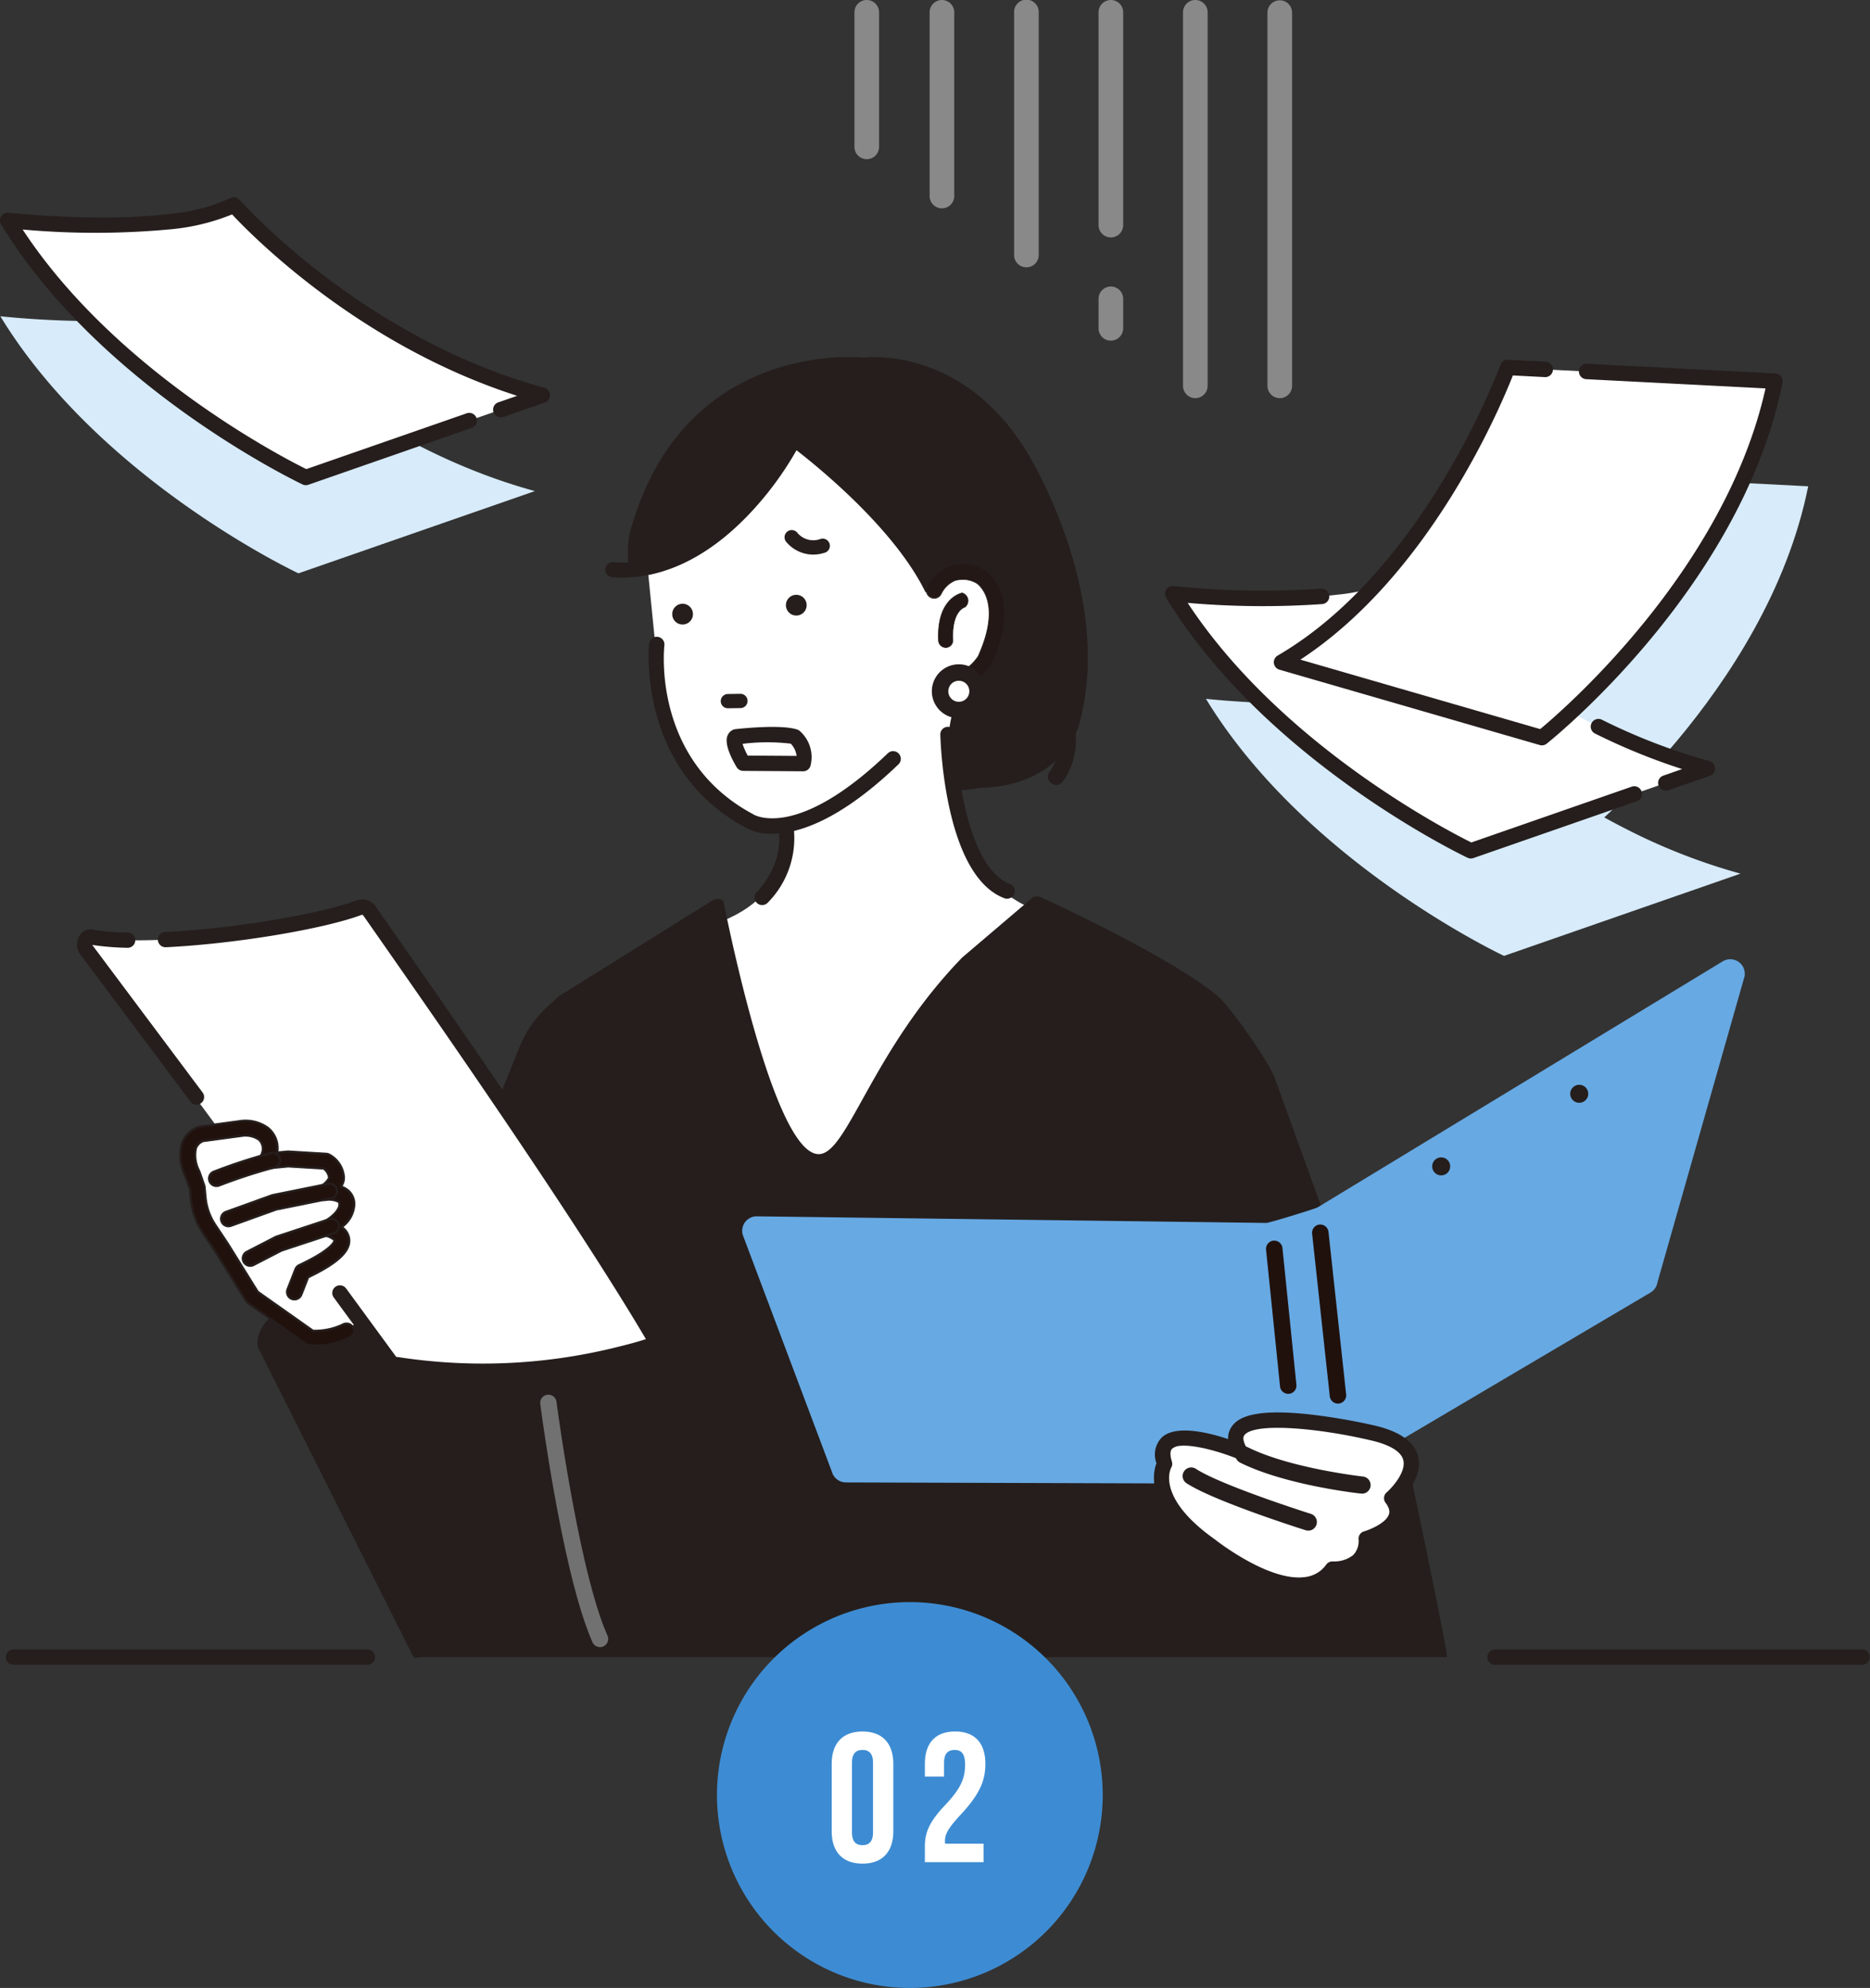 <svg xmlns="http://www.w3.org/2000/svg" width="223" height="237" viewBox="0 0 223 237"><rect x="0" y="0" width="223" height="237" fill="#333333" stroke="none"/><defs><clipPath id="a"><path fill="none" d="M0 0h223v198.468H0z"/></clipPath></defs><g clip-path="url(#a)"><path d="M222.085 198.468h-43.828a.915.915 0 0 1 0-1.829h43.828a.915.915 0 0 1 0 1.829m-178.243 0H1.591a.915.915 0 0 1 0-1.829h42.251a.915.915 0 0 1 0 1.829" fill="#251e1c"/><path d="M194.572 99.161a83.946 83.946 0 0 1-23.794-17.688 22.916 22.916 0 0 1-7.446 1.968c-8.663 1.077-19.523-.129-19.523-.129 11.952 19.614 35.551 30.647 35.551 30.647l19.506-6.785 3.744-1.3 4.945-1.72a71.87 71.87 0 0 1-12.983-4.991" fill="#d7ebfa"/><path d="m193.168 56.825-4.912-.252-4.5-.231s-8.885 24.62-26.969 35.142l31.056 8.99s22.883-17.98 27.787-42.5Z" fill="#d7ebfa"/><path d="M190.614 86.628A83.946 83.946 0 0 1 166.82 68.94a22.918 22.918 0 0 1-7.446 1.968c-8.663 1.077-19.523-.129-19.523-.129 11.952 19.614 35.551 30.647 35.551 30.647l19.506-6.785 3.744-1.3 4.945-1.72a71.867 71.867 0 0 1-12.983-4.991" fill="#fff"/><path d="M198.648 94.123a.784.784 0 0 1-.257-1.524l2.636-.917a73.952 73.952 0 0 1-10.764-4.352.784.784 0 1 1 .7-1.4 71.256 71.256 0 0 0 12.84 4.937.784.784 0 0 1 .05 1.5l-4.945 1.72a.77.77 0 0 1-.257.044" fill="#251e1c"/><path d="M198.652 94.259a.92.92 0 0 1-.3-1.79l2.247-.782a74.329 74.329 0 0 1-10.392-4.236.92.92 0 1 1 .819-1.648 71.144 71.144 0 0 0 12.816 4.928.92.92 0 0 1 .059 1.757l-4.945 1.72a.908.908 0 0 1-.3.052m-8.037-8.279a.651.651 0 0 0-.207.034.647.647 0 0 0-.082 1.193 73.872 73.872 0 0 0 10.744 4.344.136.136 0 0 1 0 .259l-2.636.917a.648.648 0 0 0-.4.824.657.657 0 0 0 .823.4l4.945-1.72a.647.647 0 0 0-.041-1.235A71.424 71.424 0 0 1 190.9 86.05a.643.643 0 0 0-.287-.068m-15.211 16.228a.786.786 0 0 1-.332-.074c-.238-.111-23.951-11.359-35.888-30.949a.783.783 0 0 1 .755-1.187 104.793 104.793 0 0 0 17.594.315.784.784 0 0 1 .138 1.561 102.6 102.6 0 0 1-16.307-.168c11.194 17.227 31.454 27.576 34.088 28.87l19.2-6.678a.784.784 0 1 1 .515 1.48l-19.506 6.784a.778.778 0 0 1-.257.044" fill="#251e1c"/><path d="M175.402 102.347a.934.934 0 0 1-.39-.086c-.239-.112-23.989-11.379-35.947-31a.92.92 0 0 1 .888-1.393 103.9 103.9 0 0 0 17.566.315.92.92 0 1 1 .162 1.834 102.937 102.937 0 0 1-16.051-.144c11.179 17.017 31.3 27.317 33.83 28.564l19.146-6.66a.92.92 0 0 1 .6 1.739l-19.498 6.78a.917.917 0 0 1-.3.051m-35.551-32.215a.647.647 0 0 0-.553.984c11.915 19.553 35.591 30.786 35.829 30.9a.655.655 0 0 0 .487.025l19.506-6.784a.647.647 0 1 0-.425-1.222l-19.2 6.678a.139.139 0 0 1-.1-.007c-2.308-1.134-22.876-11.58-34.143-28.918a.137.137 0 0 1 .126-.211 103.4 103.4 0 0 0 16.283.168.647.647 0 1 0-.114-1.289 104.3 104.3 0 0 1-17.621-.316.623.623 0 0 0-.071 0" fill="#251e1c"/><path d="M88.32 51.235s-12.7 7.318-11.027 17.094l1.445 14.457s4.674 17.061 14.724 15.658c0 0 1.87 8.18-8.18 11.685 0 0 .772 30.973 10.675 31.392 6.21.262 19.024-27.39 28.12-32.794 0 0-15.191-4.441-9.816-25.24l.467-2.337s9.349-10.049-.233-13.321c0 0-1.4-.7-3.038 2.337 0 0 1.4-24.306-23.137-18.931" fill="#fff"/><path d="m166.823 169.419-14.8-40.871c-.547-1.74-5.387-8.632-6.8-9.791-5.953-4.9-20.512-11.52-21.129-11.8a1.061 1.061 0 0 0-.916.017l-8.428 7.172c-10.554 10.883-13.522 22.757-16.82 23.416-5.635 1.127-11.641-30.13-11.667-30.152a1.064 1.064 0 0 0-1.248-.089l-18.289 11.393a1.027 1.027 0 0 0-.153.116l-1.252 1.143a13.221 13.221 0 0 0-3.344 4.8l-10.14 25.081a93.024 93.024 0 0 0-10.024 2.457c-7.553 2.355-11.187 4.958-11.11 7.958a1.062 1.062 0 0 0 .113.45l18.439 36.727c.181.36.549.119.952.119h122.338c.207-.312-5.562-27.812-5.722-28.15" fill="#251e1c"/><path d="M43.87 145.71s2.465 11.592-3.082 12.875c0 0-3.77 1.74-7.386-1.989l-3.415-2.132-3.338-6.164s16.056-10.292 17.22-2.59" fill="#fff"/><path d="M78.268 159.958c-9.636-16.509-31.139-46.914-34.119-51.239-.264-.383-.739-.736-1.173-.567-5.855 2.268-24.217 4.988-32.184 3.547-.313-.057-.548.319-.649.62a.968.968 0 0 0 .141.887l36.227 49.087a.967.967 0 0 0 .8.389 67.379 67.379 0 0 0 25.885-1.053c3.005-.72 5.245-1.373 5.072-1.669" fill="#fff"/><path d="M23.439 131.701a.9.9 0 0 1-.726-.364L9.555 113.749a1.874 1.874 0 0 1-.274-1.719 1.536 1.536 0 0 1 1.669-1.222 28.461 28.461 0 0 0 4.32.375.906.906 0 0 1-.041 1.811 31.876 31.876 0 0 1-4.229-.34l.007.012 13.156 17.583a.906.906 0 0 1-.725 1.448m34.178 32.686a68.969 68.969 0 0 1-10.377-.789 1.882 1.882 0 0 1-1.463-.757l-5.995-8.181a.913.913 0 0 1 1.472-1.078l5.99 8.179a.05.05 0 0 0 .042.016.858.858 0 0 1 .162.01 66.143 66.143 0 0 0 25.537-1.04c2.261-.542 3.435-.89 4.04-1.1-8.58-14.535-25.35-38.543-31.733-47.683l-1.9-2.72a.789.789 0 0 0-.191-.2c-4.521 1.716-15.18 3.49-23.389 3.886a.913.913 0 1 1-.088-1.823c8.95-.432 19.075-2.315 22.917-3.8a1.963 1.963 0 0 1 2.253.9c.368.533 1.016 1.462 1.889 2.712 6.51 9.321 23.8 34.081 32.27 48.586a.975.975 0 0 1 .053.883c-.2.478-.365.854-5.7 2.133a67.656 67.656 0 0 1-15.794 1.869" fill="#251e1c"/><path d="M38.659 142.183a2.805 2.805 0 0 0 1.475-1.72v-.033a2.439 2.439 0 0 0-1.28-2l-4.477-.268-2.644.252a2.414 2.414 0 0 0-.3-3.242 3.708 3.708 0 0 0-2.683-.646l-4.788.648c-2.864 1.182-1 4.813-1 4.813l.56 1.616.109 1.2a7.979 7.979 0 0 0 1.312 3.713l1.469 2.2 3.67 5.9 6.915 4.881s.558.862 3.072-.3l-4.964-5.161.95-2.419c8.468-3.969 2.949-5.172 2.949-5.172 2.343-1.349 2.342-2.646 2.342-2.646.258-2.076-2.686-1.624-2.686-1.624" fill="#fff"/><path d="M40.027 160.086a7.846 7.846 0 0 1-3.185.282.873.873 0 0 1-.353-.147l-6.914-4.881a.874.874 0 0 1-.24-.254l-3.663-5.89-1.462-2.185a8.891 8.891 0 0 1-1.456-4.122l-.1-1.092-.506-1.461a5.673 5.673 0 0 1-.439-4.053 3.3 3.3 0 0 1 1.918-1.915.889.889 0 0 1 .217-.059l4.788-.648a4.564 4.564 0 0 1 3.318.806 3.1 3.1 0 0 1 1.11 2.944l1.231-.117a.878.878 0 0 1 .136 0l4.477.268a.884.884 0 0 1 .364.1 3.3 3.3 0 0 1 1.742 2.714s0 .028 0 .029a1.906 1.906 0 0 1-.338 1.062 2.453 2.453 0 0 1 .944.553 2.14 2.14 0 0 1 .6 1.857 3.614 3.614 0 0 1-1.46 2.417 2.022 2.022 0 0 1 .875 1.4c.164 1.46-1.348 2.878-4.893 4.579l-.823 2.095a.88.88 0 1 1-1.637-.642l.95-2.419a.878.878 0 0 1 .446-.475c4.193-1.965 4.211-2.932 4.209-2.941-.014-.128-.523-.451-1.078-.576a.88.88 0 0 1-.249-1.62c1.624-.935 1.868-1.762 1.9-1.908 0-.038 0-.027.009-.085.037-.3-.048-.388-.08-.419a2.442 2.442 0 0 0-1.6-.227.88.88 0 0 1-.481-1.676 2.433 2.433 0 0 0 .94-.951 1.55 1.55 0 0 0-.666-1.126l-4.193-.251-2.576.245a.879.879 0 0 1-.8-1.378 1.551 1.551 0 0 0-.093-2.028 2.814 2.814 0 0 0-2.047-.485l-4.667.632a1.509 1.509 0 0 0-.84.851 4.047 4.047 0 0 0 .383 2.709.925.925 0 0 1 .047.111l.56 1.616a.888.888 0 0 1 .045.208l.109 1.2a7.126 7.126 0 0 0 1.168 3.3l1.469 2.2.015.024 3.577 5.751 6.583 4.648a7.707 7.707 0 0 0 3.66-.783.88.88 0 0 1 .737 1.6 10.927 10.927 0 0 1-1.688.618" fill="#21110d"/><path d="M41.104 159.795a10.687 10.687 0 0 1-1.06.351 7.948 7.948 0 0 1-3.212.284.939.939 0 0 1-.379-.158l-6.914-4.881a.932.932 0 0 1-.257-.272l-3.663-5.89-1.46-2.186a8.952 8.952 0 0 1-1.467-4.151l-.1-1.092-.5-1.446a5.761 5.761 0 0 1-.438-4.1 3.363 3.363 0 0 1 1.953-1.951 1 1 0 0 1 .233-.062l4.788-.648a4.625 4.625 0 0 1 3.363.817 3.17 3.17 0 0 1 1.146 2.924l1.152-.11a.907.907 0 0 1 .146 0l4.477.268a.933.933 0 0 1 .39.111 3.361 3.361 0 0 1 1.774 2.766v.027a1.885 1.885 0 0 1-.307 1.035 2.479 2.479 0 0 1 .894.542 2.2 2.2 0 0 1 .623 1.909 3.616 3.616 0 0 1-1.423 2.406 2.038 2.038 0 0 1 .839 1.4c.168 1.492-1.346 2.921-4.906 4.632l-.814 2.072a.942.942 0 1 1-1.753-.688l.95-2.419a.94.94 0 0 1 .477-.508c4.083-1.914 4.174-2.876 4.174-2.885a2.031 2.031 0 0 0-1.029-.515.949.949 0 0 1-.725-.778.935.935 0 0 1 .46-.958c1.566-.9 1.828-1.688 1.868-1.858a.138.138 0 0 1 0-.049c0-.008 0-.018.006-.039.034-.274-.037-.343-.061-.366a2.431 2.431 0 0 0-1.55-.21.942.942 0 0 1-.515-1.8 2.41 2.41 0 0 0 .9-.9 1.49 1.49 0 0 0-.623-1.054l-4.175-.25-2.566.245a.942.942 0 0 1-.862-1.476 1.486 1.486 0 0 0-.078-1.941 2.75 2.75 0 0 0-2-.474l-4.657.631a1.444 1.444 0 0 0-.8.812 3.98 3.98 0 0 0 .38 2.659 1.018 1.018 0 0 1 .051.119l.56 1.616a.949.949 0 0 1 .048.223l.109 1.2a7.063 7.063 0 0 0 1.157 3.275l1.486 2.225 3.57 5.74 6.559 4.63a7.631 7.631 0 0 0 3.612-.79.942.942 0 1 1 .789 1.711c-.21.1-.423.187-.636.271m-1.094.231a10.931 10.931 0 0 0 1.678-.615.817.817 0 0 0-.684-1.483 7.721 7.721 0 0 1-3.691.789.063.063 0 0 1-.032-.012l-6.583-4.648a.058.058 0 0 1-.017-.018l-3.59-5.772-1.47-2.2a7.188 7.188 0 0 1-1.178-3.333l-.109-1.2a.839.839 0 0 0-.042-.194l-.56-1.616a.852.852 0 0 0-.044-.1 4.115 4.115 0 0 1-.385-2.759 1.566 1.566 0 0 1 .873-.886.039.039 0 0 1 .018-.005l4.667-.632a2.876 2.876 0 0 1 2.092.5 1.617 1.617 0 0 1 .107 2.114.817.817 0 0 0 .747 1.28l2.576-.246 4.2.251a.067.067 0 0 1 .032.011 1.617 1.617 0 0 1 .693 1.172.062.062 0 0 1-.005.032 2.474 2.474 0 0 1-.972.983.817.817 0 0 0 .446 1.557 2.477 2.477 0 0 1 1.656.244c.06.058.135.17.1.471 0 .026-.006.039-.008.049a.047.047 0 0 0 0 .023v.006a.062.062 0 0 1-.017.07c-.074.251-.417 1.03-1.914 1.892a.812.812 0 0 0-.4.83.823.823 0 0 0 .629.675c.527.119 1.106.442 1.126.63 0 .01.058.988-4.245 3a.813.813 0 0 0-.413.441l-.95 2.419a.817.817 0 0 0 1.52.6l.823-2.1a.061.061 0 0 1 .031-.034c3.521-1.689 5.019-3.082 4.858-4.516a1.945 1.945 0 0 0-.85-1.357.061.061 0 0 1-.025-.048.062.062 0 0 1 .021-.05 3.536 3.536 0 0 0 1.438-2.372 2.083 2.083 0 0 0-.586-1.809 2.39 2.39 0 0 0-.92-.538.063.063 0 0 1-.034-.092 1.831 1.831 0 0 0 .329-1.025s0-.012 0-.021a3.242 3.242 0 0 0-1.709-2.672.816.816 0 0 0-.338-.1l-4.477-.268a.8.8 0 0 0-.127 0l-1.231.117a.063.063 0 0 1-.052-.019.064.064 0 0 1-.016-.052 3.053 3.053 0 0 0-1.084-2.883 4.5 4.5 0 0 0-3.273-.795l-4.788.649a.782.782 0 0 0-.2.054 3.24 3.24 0 0 0-1.883 1.878 5.645 5.645 0 0 0 .437 4l.509 1.468.1 1.107a8.832 8.832 0 0 0 1.446 4.093l1.461 2.188 3.664 5.892a.81.81 0 0 0 .223.235l6.914 4.881a.817.817 0 0 0 .328.137 7.821 7.821 0 0 0 3.157-.282" fill="#251e1c"/><path d="M37.645 160.552a5.113 5.113 0 0 1-.826-.055 1.015 1.015 0 0 1-.406-.169l-6.914-4.881a1 1 0 0 1-.275-.292l-3.663-5.89-1.459-2.184a9.021 9.021 0 0 1-1.478-4.183l-.1-1.092-.5-1.429a5.8 5.8 0 0 1-.438-4.142 3.427 3.427 0 0 1 1.991-1.99 1.037 1.037 0 0 1 .25-.068l4.788-.648a4.684 4.684 0 0 1 3.413.83 3.244 3.244 0 0 1 1.183 2.9l1.068-.1a.98.98 0 0 1 .156 0l4.477.268a1.007 1.007 0 0 1 .418.119 3.428 3.428 0 0 1 1.81 2.822v.026a1.886 1.886 0 0 1-.276 1 2.51 2.51 0 0 1 .843.529 2.266 2.266 0 0 1 .643 1.966 3.635 3.635 0 0 1-1.385 2.4 2.082 2.082 0 0 1 .8 1.392c.171 1.522-1.347 2.969-4.92 4.689l-.8 2.048a1.011 1.011 0 0 1-1.881-.739l.95-2.419a1.007 1.007 0 0 1 .511-.545c3.712-1.74 4.1-2.69 4.131-2.815a2.323 2.323 0 0 0-.973-.455 1.018 1.018 0 0 1-.779-.835 1 1 0 0 1 .494-1.027c1.525-.879 1.791-1.639 1.833-1.805a.221.221 0 0 1 .005-.057c0-.007 0-.016.006-.034.013-.109.017-.252-.041-.308a2.4 2.4 0 0 0-1.492-.191 1.011 1.011 0 0 1-.552-1.927 2.361 2.361 0 0 0 .857-.854 1.425 1.425 0 0 0-.576-.975l-4.156-.25-2.556.245a1.01 1.01 0 0 1-.925-1.584 1.415 1.415 0 0 0-.062-1.846 2.686 2.686 0 0 0-1.953-.462l-4.647.629a1.376 1.376 0 0 0-.755.769 3.9 3.9 0 0 0 .377 2.6 1.129 1.129 0 0 1 .054.127l.56 1.616a1 1 0 0 1 .052.239l.109 1.2a6.994 6.994 0 0 0 1.146 3.243l1.486 2.225 3.563 5.73 6.532 4.611a7.582 7.582 0 0 0 3.559-.774 1.011 1.011 0 0 1 .847 1.835c-.207.1-.423.188-.641.272a10.939 10.939 0 0 1-1.067.353 9.217 9.217 0 0 1-2.416.341m-8.356-26.808a4.71 4.71 0 0 0-.639.043l-4.788.648a.753.753 0 0 0-.184.05 3.174 3.174 0 0 0-1.846 1.839 5.577 5.577 0 0 0 .434 3.951l.512 1.476.106 1.123a8.758 8.758 0 0 0 1.435 4.061l1.461 2.188 3.665 5.893a.738.738 0 0 0 .2.216l6.918 4.886a.742.742 0 0 0 .3.126 7.83 7.83 0 0 0 3.127-.28 10.792 10.792 0 0 0 1.673-.615.748.748 0 0 0-.627-1.359 7.849 7.849 0 0 1-3.724.8.142.142 0 0 1-.066-.024l-6.588-4.648a.135.135 0 0 1-.036-.038l-3.59-5.772-1.468-2.2a7.253 7.253 0 0 1-1.189-3.365l-.109-1.2a.745.745 0 0 0-.038-.177l-.565-1.619a.736.736 0 0 0-.04-.094 4.19 4.19 0 0 1-.389-2.814 1.63 1.63 0 0 1 .909-.924.094.094 0 0 1 .037-.011l4.666-.632a2.946 2.946 0 0 1 2.142.51 1.687 1.687 0 0 1 .123 2.208.749.749 0 0 0 .685 1.173l2.576-.246 4.213.251a.125.125 0 0 1 .066.023 1.684 1.684 0 0 1 .722 1.222.134.134 0 0 1-.01.065 2.529 2.529 0 0 1-1.009 1.019.748.748 0 0 0 .41 1.426 2.5 2.5 0 0 1 1.713.263c.07.069.159.2.118.529a.435.435 0 0 1-.009.053.125.125 0 0 1-.023.121c-.1.305-.472 1.07-1.941 1.916a.743.743 0 0 0-.365.761.752.752 0 0 0 .576.618c.513.116 1.154.45 1.18.69 0 .041.06 1.038-4.285 3.074a.746.746 0 0 0-.379.4l-.95 2.419a.749.749 0 0 0 .423.969.75.75 0 0 0 .969-.423l.823-2.1a.13.13 0 0 1 .066-.071c3.49-1.674 4.976-3.046 4.819-4.445a1.879 1.879 0 0 0-.823-1.31.132.132 0 0 1-.007-.2 3.468 3.468 0 0 0 1.414-2.324 2.019 2.019 0 0 0-.565-1.756 2.321 2.321 0 0 0-.893-.522.131.131 0 0 1-.071-.192 1.766 1.766 0 0 0 .319-.985v-.021a3.177 3.177 0 0 0-1.673-2.616.736.736 0 0 0-.309-.088l-4.477-.268a.812.812 0 0 0-.116 0l-1.231.118a.131.131 0 0 1-.143-.15 2.983 2.983 0 0 0-1.057-2.818 4.372 4.372 0 0 0-2.584-.825m11.505 12.525-.028.025.035.026a.069.069 0 0 1-.009-.032.081.081 0 0 1 0-.02m-.1-4.835-.02.033.042.013a.065.065 0 0 1-.018-.027.064.064 0 0 1 0-.019m-7.626-4.067c0 .013 0 .027-.005.039h.047a.066.066 0 0 1-.029-.018.066.066 0 0 1-.012-.017" fill="#251e1c"/><path d="M26.045 141.357a.879.879 0 0 1-.563-1.663 66 66 0 0 1 6.813-2.225.881.881 0 0 1 .464 1.7 65.057 65.057 0 0 0-6.614 2.158.931.931 0 0 1-.1.034" fill="#21110d"/><path d="M32.87 139.194a.96.96 0 0 1-.095.031 65.278 65.278 0 0 0-6.605 2.156 1.02 1.02 0 0 1-.108.036.942.942 0 0 1-.6-1.781 65.735 65.735 0 0 1 6.82-2.228.942.942 0 0 1 .592 1.786m-6.56 2c.671-.261 3.074-1.167 6.432-2.085a.817.817 0 1 0-.431-1.575 65.424 65.424 0 0 0-6.806 2.222.817.817 0 0 0 .522 1.544.846.846 0 0 0 .093-.032l.189-.075" fill="#251e1c"/><path d="M25.814 141.519a1.011 1.011 0 0 1-.381-1.947 65.967 65.967 0 0 1 6.828-2.23 1.011 1.011 0 0 1 .635 1.916 1.177 1.177 0 0 1-.1.034 64.675 64.675 0 0 0-6.6 2.152.965.965 0 0 1-.116.039.994.994 0 0 1-.266.036m6.715-3.951a.772.772 0 0 0-.2.027 64.8 64.8 0 0 0-6.8 2.22.748.748 0 0 0 .479 1.414.906.906 0 0 0 .087-.029l.189-.075c.658-.256 3.067-1.165 6.438-2.087a.749.749 0 0 0-.2-1.47m.342 1.626Z" fill="#251e1c"/><path d="M27.477 146.154a.879.879 0 0 1-.529-1.676l5.476-1.971a.887.887 0 0 1 .123-.034l6.595-1.333a.879.879 0 1 1 .348 1.723l-6.531 1.325-5.42 1.945a.861.861 0 0 1-.067.021" fill="#21110d"/><path d="M39.657 142.881a.952.952 0 0 1-.153.045l-6.532 1.32-5.407 1.947a.583.583 0 0 1-.071.022.942.942 0 0 1-.59-1.786l.023-.009 5.476-1.97a.924.924 0 0 1 .132-.037l6.594-1.333a.942.942 0 0 1 .527 1.8m-12.2 3.214a.496.496 0 0 0 .062-.02l5.418-1.948 6.54-1.323a.817.817 0 0 0-.324-1.6l-6.595 1.333a.836.836 0 0 0-.115.032l-5.476 1.97a.817.817 0 0 0 .491 1.557" fill="#251e1c"/><path d="M27.248 146.316a1.011 1.011 0 0 1-.369-1.953l.024-.009 5.477-1.971a1.063 1.063 0 0 1 .142-.039l6.594-1.333a1.011 1.011 0 0 1 .565 1.933 1.07 1.07 0 0 1-.164.048l-6.532 1.321-5.4 1.944a.96.96 0 0 1-.076.024 1.007 1.007 0 0 1-.264.036m.212-.223Zm11.857-4.84a.746.746 0 0 0-.149.015l-6.594 1.333a.67.67 0 0 0-.1.03l-5.476 1.97a.736.736 0 0 0-.423.38.75.75 0 0 0 .873 1.046.625.625 0 0 0 .057-.018l5.416-1.949 6.551-1.326a.748.748 0 0 0-.148-1.481m.34 1.626Z" fill="#251e1c"/><path d="M30.066 150.873a.879.879 0 0 1-.634-1.63l3.411-1.759a.9.9 0 0 1 .128-.054l6.275-2.071a.88.88 0 0 1 .551 1.67l-6.209 2.049-3.349 1.727a.876.876 0 0 1-.172.067" fill="#21110d"/><path d="M30.177 150.901a.907.907 0 0 1-.094.031.942.942 0 0 1-1.145-1.2.935.935 0 0 1 .465-.55l3.411-1.759a1 1 0 0 1 .136-.057l6.275-2.071a.942.942 0 0 1 .591 1.789l-6.209 2.049-3.34 1.724a.983.983 0 0 1-.09.041m2.772-3.4a.765.765 0 0 0-.077.035l-3.411 1.759a.817.817 0 0 0-.351 1.1.82.82 0 0 0 .941.414.807.807 0 0 0 .16-.062l3.349-1.728 6.218-2.053a.817.817 0 1 0-.512-1.551l-6.274 2.072-.041.015" fill="#251e1c"/><path d="M29.837 151.034a1.015 1.015 0 0 1-.9-.547 1.009 1.009 0 0 1 .435-1.361l3.411-1.759a1.114 1.114 0 0 1 .146-.062l6.275-2.071a1.011 1.011 0 0 1 .634 1.92l-6.209 2.049-3.33 1.719a.8.8 0 0 1-.1.044.875.875 0 0 1-.1.033.98.98 0 0 1-.263.035m.339-.133Zm2.8-3.334c-.024.01-.048.02-.069.031l-3.412 1.759a.748.748 0 0 0-.322 1.008.752.752 0 0 0 .862.379.773.773 0 0 0 .146-.057l3.35-1.727 6.227-2.058a.748.748 0 1 0-.469-1.42Zm89.499-93.663c-7.868-12.875-19.482-11.268-19.482-11.268s-21.645-2.441-27.914 21.023a11.655 11.655 0 0 0 .1 4.8l2.371-1.6a23.3 23.3 0 0 0 16.717-13.726s11.82 8.653 16.107 17.486c0 0 6.809-4.47 8.317 1.669 1.182.326.462 6.81-4.344 10.692a12.488 12.488 0 0 0 .258 11.261c.134-.01 2.252-.317 2.392-.32 4.169-.079 9.414-1.748 11.56-7.112 4.649-15.736-6.08-32.9-6.08-32.9" fill="#251e1c"/><path d="M114.697 81.906a3.464 3.464 0 0 1-1.868-.16.926.926 0 0 1 .64-1.738c1.547.57 2.96-1.425 3.174-1.745 2.908-6.4.135-8.53-.192-8.752a3.283 3.283 0 0 0-2.569-.307 3.248 3.248 0 0 0-1.643 1.585.926.926 0 0 1-1.7-.727 4.684 4.684 0 0 1 6.777-2.192c.021.01.042.021.062.033.194.114 4.725 2.9.924 11.193a.908.908 0 0 1-.054.1 7.661 7.661 0 0 1-1.439 1.638 4.651 4.651 0 0 1-2.108 1.07" fill="#231815"/><path d="M112.813 81.788a.972.972 0 0 1-.071-1.794.962.962 0 0 1 .743-.029c1.53.563 2.962-1.491 3.117-1.721 2.892-6.364.147-8.476-.17-8.692a3.244 3.244 0 0 0-2.534-.3 3.208 3.208 0 0 0-1.616 1.561.972.972 0 0 1-1.787-.763 5.173 5.173 0 0 1 2.71-2.613 5.107 5.107 0 0 1 4.129.4.654.654 0 0 1 .064.035c.2.115 4.763 2.913.943 11.251a1.069 1.069 0 0 1-.057.107 7.694 7.694 0 0 1-1.449 1.648 4.694 4.694 0 0 1-2.129 1.08q-.136.025-.271.041a3.523 3.523 0 0 1-1.622-.2m1.876.073a4.6 4.6 0 0 0 2.088-1.06 7.552 7.552 0 0 0 1.429-1.627.823.823 0 0 0 .052-.1c3.786-8.264-.712-11.021-.906-11.135a1.066 1.066 0 0 0-.058-.031 5.017 5.017 0 0 0-4.057-.394 5.075 5.075 0 0 0-2.658 2.563.881.881 0 0 0 1.62.691 3.3 3.3 0 0 1 1.669-1.61 3.333 3.333 0 0 1 2.61.312c.329.224 3.13 2.377.2 8.815a5.948 5.948 0 0 1-1.1 1.215 2.132 2.132 0 0 1-2.131.546.881.881 0 1 0-.609 1.653 3.416 3.416 0 0 0 1.844.158" fill="#251e1c"/><path d="M112.936 77.175a.852.852 0 0 1-1.01-.833c-.224-5 2.681-5.613 2.805-5.637a.945.945 0 0 1 .421 1.585l-.08.08c-.066.017-1.613.453-1.447 3.93a.85.85 0 0 1-.689.875" fill="#231815"/><path d="M112.792 77.235a.92.92 0 0 1-.912-.891c-.226-5.043 2.717-5.66 2.842-5.683a.039.039 0 0 1 .02 0 .991.991 0 0 1 .441 1.661l-.08.08a.049.049 0 0 1-.021.012c-.064.016-1.577.443-1.413 3.883a.9.9 0 0 1-.726.922c-.022 0-.045.008-.068.01s-.056.005-.084.005m2.328-4.977a.9.9 0 0 0-.391-1.506c-.222.046-2.976.719-2.758 5.588a.828.828 0 0 0 .819.8.847.847 0 0 0 .137-.014.807.807 0 0 0 .652-.829c-.162-3.391 1.306-3.924 1.469-3.972Zm-26.785 12.16h-.049l-1.47.023a.851.851 0 0 1-.864-.838.856.856 0 0 1 .837-.864l1.47-.022a.85.85 0 0 1 .076 1.7m-7.071-12.428a1.236 1.236 0 1 1-1.092 1.365 1.236 1.236 0 0 1 1.092-1.365m12.467.296a1.236 1.236 0 1 1 1.365 1.092 1.236 1.236 0 0 1-1.365-1.092m32.427 21.268a.978.978 0 0 0 .584-.381c4.973-6.836-3.445-17.612-3.8-18.067a.982.982 0 0 0-1.539 1.219c.079.1 7.855 10.06 3.757 15.694a.981.981 0 0 0 1 1.536" fill="#251e1c"/><path d="M112.156 82.888a2.235 2.235 0 1 0 1.706-2.661 2.235 2.235 0 0 0-1.706 2.661" fill="#fff"/><path d="M111.198 83.098a3.216 3.216 0 1 1 3.829 2.456 3.22 3.22 0 0 1-3.829-2.456m1.918-.419a1.254 1.254 0 1 0 .957-1.492 1.256 1.256 0 0 0-.957 1.492M92.09 99.395a6.119 6.119 0 0 1-3.248-.772c-12.966-7-11.447-21.765-11.43-21.914a.915.915 0 0 1 1.818.206c-.062.557-1.383 13.717 10.514 20.116a.85.85 0 0 1 .1.061c.038.024 5.12 3.187 16.03-7.287a.914.914 0 1 1 1.266 1.32c-7.094 6.809-12.079 8.269-15.049 8.269m28.001 7.747a.927.927 0 0 1-.324-.059c-7.165-2.716-7.617-18.836-7.633-19.521a.915.915 0 0 1 1.829-.042c.1 4.324 1.458 15.959 6.453 17.852a.915.915 0 0 1-.324 1.771" fill="#251e1c"/><path d="M90.89 107.901a.914.914 0 0 1-.629-1.578c.048-.046 3.214-3.135 2.581-7.364a.915.915 0 0 1 1.809-.271 10.918 10.918 0 0 1-3.133 8.964.911.911 0 0 1-.627.249m4.887-15.949h-.006l-7.147-.049a.914.914 0 0 1-.778-.444c-.551-.919-1.431-2.613-1.133-3.632a1.289 1.289 0 0 1 .66-.805.927.927 0 0 1 .3-.091c.553-.063 5.453-.6 7.39.041a.922.922 0 0 1 .313.18 4.136 4.136 0 0 1 1.265 4.176.915.915 0 0 1-.868.625m-6.611-1.874 5.827.04a2.5 2.5 0 0 0-.692-1.463 23.956 23.956 0 0 0-5.75.024 8.881 8.881 0 0 0 .615 1.4M74.218 68.859q-.64 0-1.278-.052a.9.9 0 0 1 .147-1.789c12.1 1 20.3-14.157 20.385-14.31a.9.9 0 0 1 1.585.841 39.133 39.133 0 0 1-5.956 7.992c-4.655 4.807-9.775 7.318-14.883 7.318" fill="#251e1c"/><path d="m90.288 145.008 60.729.787c.325.008 5.828-1.689 6.109-1.854l48.325-29.341a1.735 1.735 0 0 1 2.595 1.777l-10.395 36.513a1.735 1.735 0 0 1-.8 1.189l-38.225 22.57a1.735 1.735 0 0 1-.923.262l-56.832-.18a1.736 1.736 0 0 1-1.667-1.272L88.57 147.205a1.736 1.736 0 0 1 1.716-2.2" fill="#67a9e3"/><path d="M153.709 166.165a.983.983 0 0 1-1.064-.879l-1.666-16.3a.983.983 0 0 1 .877-1.077h.013a.982.982 0 0 1 1.064.879l1.666 16.3a.983.983 0 0 1-.878 1.077h-.012m5.932 1.163a.982.982 0 0 1-1.064-.879l-2.106-19.382a.982.982 0 0 1 .877-1.077h.013a.982.982 0 0 1 1.064.878l2.106 19.381a.983.983 0 0 1-.878 1.077h-.013" fill="#20110d"/><path d="M144.31 184.234s10.522 8.4 14.584 2.822c0 0 4.151.28 4.02-3.616 0 0 5.5-1.578 3.042-4.832 0 0 6.647-5.806-2.436-7.816 0 0-19.516-4.553-15.649 2.267 0 0-10.822-4.461-8.99 1.455 0 0-2.454 4.128 5.429 9.721" fill="#fff"/><path d="M155.574 189.848c-4.968.445-11.324-4.5-11.813-4.886-7.159-5.088-6.336-9.25-5.847-10.521a2.915 2.915 0 0 1 .649-3.087c1.666-1.521 5.526-.579 7.893.211a2.41 2.41 0 0 1 .477-1.556c.726-.971 2.511-2.167 9.59-1.347a72.195 72.195 0 0 1 7.2 1.241c3.114.69 4.927 1.937 5.379 3.705.54 2.116-1.068 4.172-1.987 5.138a2.985 2.985 0 0 1 .236 2.368c-.547 1.642-2.5 2.584-3.547 2.982a3.945 3.945 0 0 1-1.169 2.6 5.165 5.165 0 0 1-3.3 1.271 5.357 5.357 0 0 1-3.467 1.851c-.1.013-.2.024-.293.033m-14.8-17.484a1.682 1.682 0 0 0-.984.335c-.335.305-.207 1.009-.041 1.545a.91.91 0 0 1-.087.734c-.071.13-1.827 3.547 5.173 8.513.014.009.028.02.041.031.064.051 6.432 5.088 10.75 4.488a3.566 3.566 0 0 0 2.531-1.491.916.916 0 0 1 .8-.372 3.635 3.635 0 0 0 2.423-.769 2.407 2.407 0 0 0 .625-1.909.91.91 0 0 1 .659-.906c.657-.19 2.615-.973 2.965-2.027.049-.147.2-.594-.4-1.381a.91.91 0 0 1 .128-1.235c.674-.593 2.348-2.445 1.983-3.865-.266-1.032-1.655-1.855-4.017-2.377-6.3-1.469-13.791-2.107-14.932-.58-.275.367 0 1.024.271 1.509a.91.91 0 0 1-1.139 1.291c-2-.823-5.066-1.687-6.749-1.536m-.944 1.685" fill="#251e1c"/><path d="M162.507 178.063a1.008 1.008 0 0 1-.2 0c-.366-.039-9.016-1-14.42-3.692a1.024 1.024 0 1 1 .913-1.834c5.074 2.524 13.642 3.48 13.728 3.49a1.024 1.024 0 0 1-.018 2.039m-6.415 4.406a1.015 1.015 0 0 1-.4-.044c-.444-.14-10.9-3.451-14.2-5.6a1.024 1.024 0 1 1 1.118-1.717c3.074 2 13.6 5.332 13.7 5.366a1.024 1.024 0 0 1-.217 2m33.297-52.174a1.073 1.073 0 1 1-1.164-.973 1.074 1.074 0 0 1 1.164.973m-16.461 8.654a1.073 1.073 0 1 1-1.164-.973 1.073 1.073 0 0 1 1.164.973" fill="#251e1c"/><path d="m189.21 44.292-4.911-.252-4.5-.231s-8.885 24.62-26.969 35.142l31.056 8.99s22.883-17.98 27.787-42.5Z" fill="#fff"/><path d="M183.881 88.73a.769.769 0 0 1-.218-.031l-31.056-8.99a.784.784 0 0 1-.176-1.43c17.622-10.254 26.538-34.487 26.626-34.731a.783.783 0 0 1 .777-.517l4.5.231a.784.784 0 1 1-.08 1.565l-3.935-.2c-1.408 3.6-9.932 24.009-25.575 34.071L183.7 87.08c2.7-2.223 22.185-18.928 27.008-40.894l-21.542-1.1a.784.784 0 1 1 .08-1.565l22.457 1.151a.784.784 0 0 1 .728.937c-4.9 24.518-27.84 42.778-28.071 42.96a.784.784 0 0 1-.484.167" fill="#251e1c"/><path d="M183.881 88.862a.921.921 0 0 1-.256-.037l-31.055-8.989a.921.921 0 0 1-.207-1.68c17.573-10.225 26.478-34.416 26.566-34.659a.9.9 0 0 1 .913-.606l4.5.23a.921.921 0 0 1-.093 1.839l-3.838-.2c-1.625 4.127-10.014 23.868-25.34 33.881l28.6 8.279c2.5-2.066 22.005-18.8 26.87-40.615l-21.381-1.1a.92.92 0 1 1 .094-1.838l22.457 1.152a.921.921 0 0 1 .856 1.1c-4.918 24.591-27.889 42.859-28.121 43.04a.923.923 0 0 1-.569.2m-4.086-45.7a.645.645 0 0 0-.609.427c-.088.244-9.028 24.528-26.686 34.8a.647.647 0 0 0 .146 1.181l31.056 8.99a.652.652 0 0 0 .58-.112c.231-.181 23.123-18.387 28.021-42.879a.647.647 0 0 0-.6-.773l-22.456-1.149a.645.645 0 0 0-.679.613.647.647 0 0 0 .613.679l21.542 1.1a.136.136 0 0 1 .126.166c-4.864 22.153-24.8 39.11-27.054 40.971a.138.138 0 0 1-.125.026l-28.956-8.382a.137.137 0 0 1-.036-.246c15.532-9.99 23.985-30.08 25.521-34.006a.133.133 0 0 1 .134-.087l3.935.2a.657.657 0 0 0 .679-.613.648.648 0 0 0-.613-.679l-4.5-.231h-.033" fill="#251e1c"/><path d="M27.011 35.868a22.918 22.918 0 0 1-7.446 1.968C10.902 38.914.042 37.705.042 37.705c11.952 19.614 35.55 30.647 35.55 30.647l19.506-6.785 3.744-1.3 4.945-1.72c-22.372-6.129-36.776-22.679-36.776-22.679" fill="#d7ebfa"/><path d="M27.89 24.435a22.909 22.909 0 0 1-7.446 1.968C11.781 27.48.921 26.274.921 26.274c11.952 19.614 35.55 30.647 35.55 30.647l19.506-6.784 3.744-1.3 4.945-1.72C42.294 40.984 27.89 24.435 27.89 24.435" fill="#fff"/><path d="M36.472 57.704a.78.78 0 0 1-.332-.074c-.238-.111-23.955-11.36-35.888-30.952a.783.783 0 0 1 .756-1.187c.108.012 10.872 1.183 19.34.13a21.968 21.968 0 0 0 7.181-1.886.784.784 0 0 1 .953.181c.143.164 14.521 16.445 36.392 22.437a.784.784 0 0 1 .051 1.5l-4.94 1.725a.784.784 0 1 1-.515-1.481l2.636-.917c-19-5.961-31.978-19.182-34.395-21.78a25.136 25.136 0 0 1-7.17 1.778 96.465 96.465 0 0 1-18.109.022c11.2 17.241 31.453 27.578 34.089 28.878l19.2-6.678a.784.784 0 1 1 .515 1.481l-19.507 6.78a.786.786 0 0 1-.257.043" fill="#251e1c"/><path d="M36.472 57.841a.916.916 0 0 1-.39-.087c-.239-.112-23.989-11.379-35.947-31a.914.914 0 0 1 .01-.973.926.926 0 0 1 .878-.421c.108.012 10.843 1.183 19.308.131a21.827 21.827 0 0 0 7.135-1.871.919.919 0 0 1 1.119.212c.143.163 14.507 16.418 36.325 22.4a.92.92 0 0 1 .059 1.757l-4.945 1.72a.92.92 0 1 1-.605-1.739l2.249-.782c-18.648-5.98-31.432-18.887-33.994-21.627a25.553 25.553 0 0 1-7.116 1.755 96.4 96.4 0 0 1-17.858.047C13.885 44.392 34 54.681 36.53 55.926l19.146-6.66a.92.92 0 0 1 .6 1.739l-19.502 6.787a.908.908 0 0 1-.3.051M.923 25.627a.652.652 0 0 0-.547.3.642.642 0 0 0-.007.684C12.284 46.164 35.96 57.392 36.2 57.507a.648.648 0 0 0 .486.025l19.507-6.785a.647.647 0 0 0-.425-1.223l-19.2 6.678a.133.133 0 0 1-.105-.007c-2.31-1.131-22.873-11.567-34.145-28.917a.137.137 0 0 1 0-.145.134.134 0 0 1 .129-.066 96.813 96.813 0 0 0 18.08-.022 25.039 25.039 0 0 0 7.123-1.773.136.136 0 0 1 .157.031c2.406 2.589 15.37 15.789 34.335 21.743a.136.136 0 0 1 0 .259l-2.636.917a.648.648 0 1 0 .426 1.223l4.945-1.72a.647.647 0 0 0-.042-1.235c-21.9-6-36.316-22.316-36.459-22.479a.645.645 0 0 0-.786-.15 22.1 22.1 0 0 1-7.228 1.9c-8.5 1.058-19.265-.118-19.372-.13a.592.592 0 0 0-.07 0" fill="#251e1c"/><path d="M103.362 18.977a1.469 1.469 0 0 1-1.469-1.468V1.468a1.468 1.468 0 1 1 2.937 0v16.04a1.468 1.468 0 0 1-1.468 1.468m8.966 5.861a1.468 1.468 0 0 1-1.469-1.468v-21.9a1.468 1.468 0 1 1 2.937 0v21.9a1.469 1.469 0 0 1-1.468 1.468m10.071 7.031a1.468 1.468 0 0 1-1.468-1.468V1.469a1.469 1.469 0 1 1 2.937 0V30.4a1.469 1.469 0 0 1-1.468 1.468m10.071 8.744a1.469 1.469 0 0 1-1.468-1.468v-3.517a1.468 1.468 0 0 1 2.937 0v3.516a1.468 1.468 0 0 1-1.469 1.468m0-12.304a1.469 1.469 0 0 1-1.468-1.468V1.468a1.468 1.468 0 0 1 2.937 0v25.37a1.468 1.468 0 0 1-1.469 1.468m10.072 19.16A1.468 1.468 0 0 1 141.075 46V1.468a1.468 1.468 0 1 1 2.937 0V46a1.469 1.469 0 0 1-1.469 1.468m10.071-.002A1.468 1.468 0 0 1 151.146 46V1.468a1.469 1.469 0 0 1 2.937 0V46a1.469 1.469 0 0 1-1.469 1.468" fill="#898989"/><path d="M71.552 196.367a.977.977 0 0 1-.893-.58c-3.535-7.953-6.124-27.582-6.232-28.414a.976.976 0 0 1 1.936-.252c.026.2 2.661 20.178 6.081 27.873a.976.976 0 0 1-.5 1.289.965.965 0 0 1-.4.085" fill="#727171"/><path d="M96.948 66.12a4.213 4.213 0 0 1-3.216-1.552.857.857 0 0 1 1.367-1.035 2.465 2.465 0 0 0 2.727.728.858.858 0 1 1 .512 1.637 4.649 4.649 0 0 1-1.39.222" fill="#251e1c"/></g><path d="M108.5 191a23 23 0 1 1-23 23 23 23 0 0 1 23-23Z" fill="#3d8cd3"/><path d="M101.6 210.142c0-1.1.484-1.518 1.254-1.518s1.254.418 1.254 1.518v8.316c0 1.1-.484 1.518-1.254 1.518s-1.254-.418-1.254-1.518Zm-2.418 8.158c0 2.468 1.298 3.876 3.674 3.876s3.674-1.408 3.674-3.876v-8c0-2.464-1.3-3.872-3.674-3.872s-3.674 1.404-3.674 3.872Zm15.906-7.92c0 1.65-.528 2.86-2.376 4.818-1.8 1.892-2.42 3.19-2.42 4.906V222h7v-2.2h-4.58a1.665 1.665 0 0 1-.022-.33c0-.814.4-1.54 1.826-3.08 2.244-2.4 2.992-4.048 2.992-6.094 0-2.464-1.232-3.872-3.608-3.872s-3.608 1.408-3.608 3.872v1.5h2.288v-1.65c0-1.1.484-1.518 1.254-1.518s1.254.372 1.254 1.756Z" fill="#fff"/></svg>